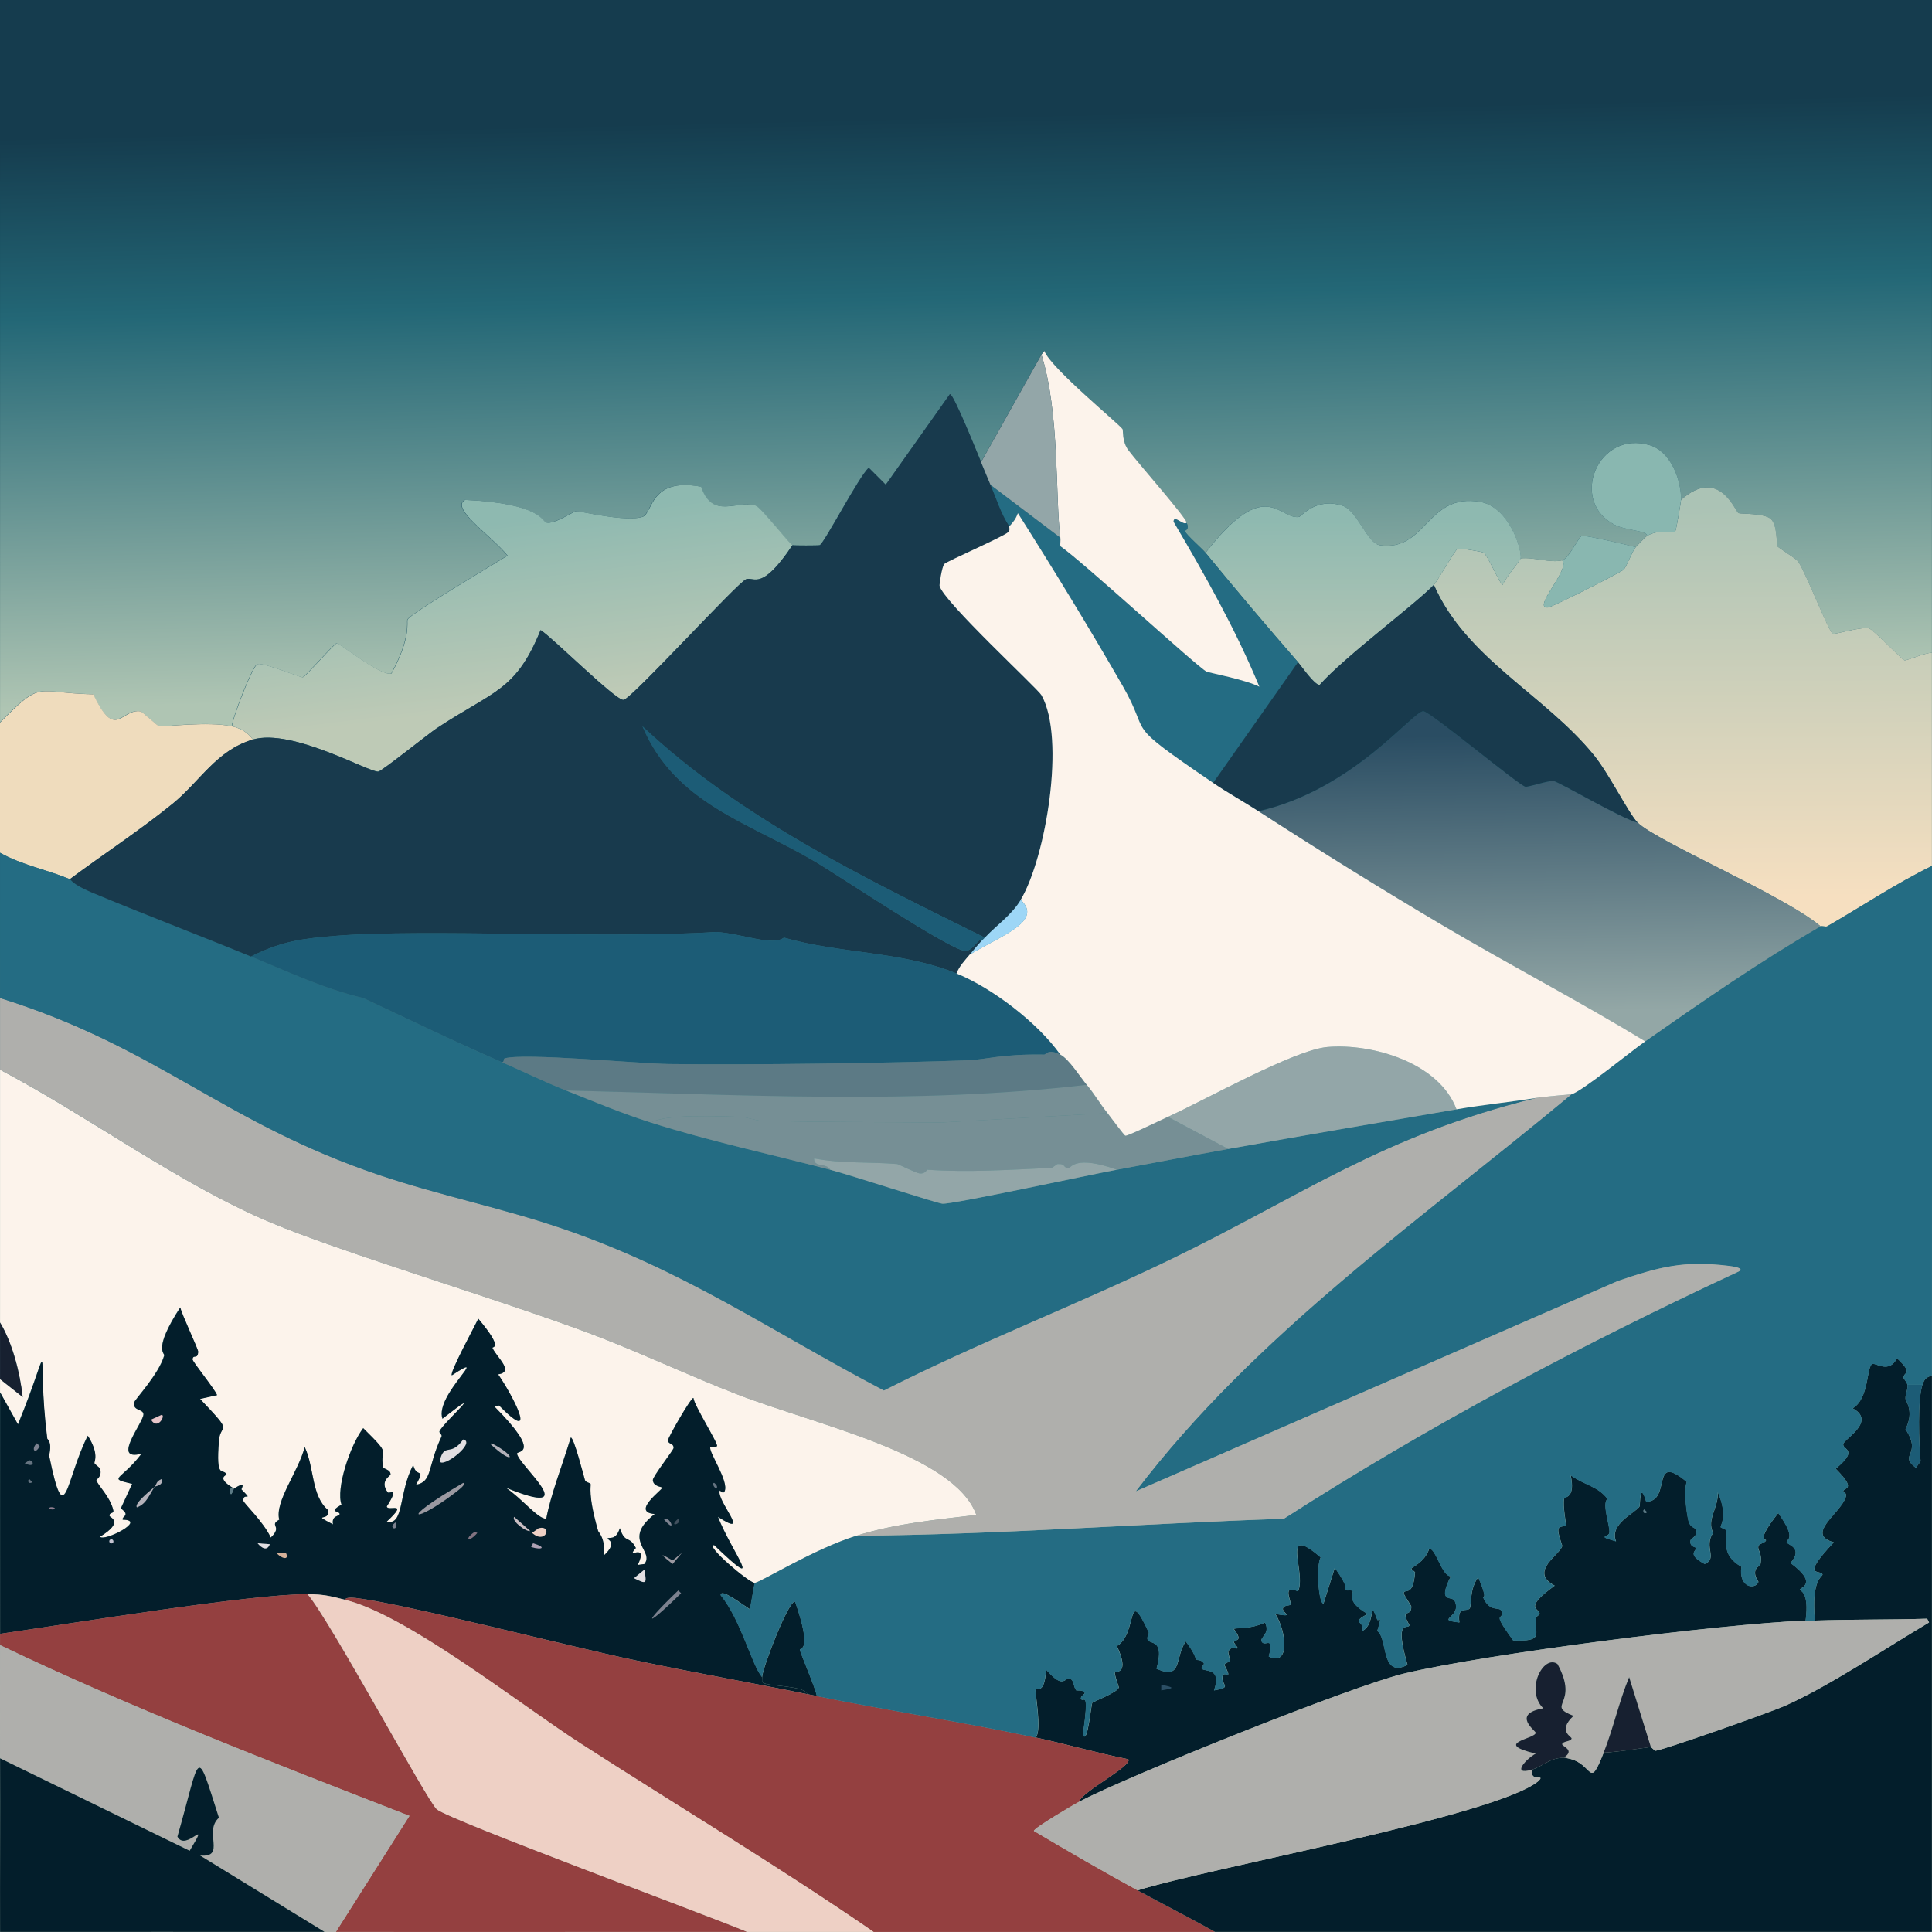<?xml version="1.0" encoding="UTF-8"?>
<svg id="Laag_2" data-name="Laag 2" xmlns="http://www.w3.org/2000/svg" xmlns:xlink="http://www.w3.org/1999/xlink" viewBox="0 0 511.94 511.93">
  <defs>
    <style>
      .cls-1 {
        fill: url(#Naamloos_verloop_14);
      }

      .cls-1, .cls-2, .cls-3, .cls-4, .cls-5, .cls-6, .cls-7, .cls-8, .cls-9, .cls-10, .cls-11, .cls-12, .cls-13, .cls-14, .cls-15, .cls-16, .cls-17, .cls-18, .cls-19, .cls-20, .cls-21, .cls-22, .cls-23, .cls-24, .cls-25, .cls-26, .cls-27, .cls-28, .cls-29, .cls-30, .cls-31, .cls-32, .cls-33, .cls-34, .cls-35 {
        stroke-width: 0px;
      }

      .cls-2 {
        fill: #93a6a8;
      }

      .cls-3 {
        fill: #e2dfe2;
      }

      .cls-4 {
        fill: #9dd6f6;
      }

      .cls-5 {
        fill: url(#Naamloos_verloop_10);
      }

      .cls-6 {
        fill: #172030;
      }

      .cls-7 {
        fill: #768f95;
      }

      .cls-8 {
        fill: #fcf3eb;
      }

      .cls-9 {
        fill: #e7c6ca;
      }

      .cls-10 {
        fill: #c4c3d0;
      }

      .cls-11 {
        fill: #d5b098;
      }

      .cls-12 {
        fill: #b3b1b9;
      }

      .cls-13 {
        fill: #944040;
      }

      .cls-14 {
        fill: #667481;
      }

      .cls-15 {
        fill: #afafac;
      }

      .cls-16 {
        fill: #eed0c5;
      }

      .cls-17 {
        fill: #9b99a1;
      }

      .cls-18 {
        fill: #1c5c76;
      }

      .cls-19 {
        fill: #2b4f65;
      }

      .cls-20 {
        fill: #183a4d;
      }

      .cls-21 {
        fill: #7c818f;
      }

      .cls-22 {
        fill: #89b7b0;
      }

      .cls-23 {
        fill: #5c7a85;
      }

      .cls-24 {
        fill: #246c83;
      }

      .cls-25 {
        fill: url(#Naamloos_verloop_12);
      }

      .cls-26 {
        fill: url(#Naamloos_verloop_13);
      }

      .cls-27 {
        fill: url(#Naamloos_verloop_11);
      }

      .cls-28 {
        fill: #907f90;
      }

      .cls-29 {
        fill: #c8bdc2;
      }

      .cls-30 {
        fill: #efdcbd;
      }

      .cls-31 {
        fill: url(#Naamloos_verloop_10-2);
      }

      .cls-32 {
        fill: #ada0b3;
      }

      .cls-33 {
        fill: #404f5d;
      }

      .cls-34 {
        fill: #817280;
      }

      .cls-35 {
        fill: #031e2b;
      }
    </style>
    <linearGradient id="Naamloos_verloop_10" data-name="Naamloos verloop 10" x1="253.69" y1="317.08" x2="257.96" y2="501.5" gradientTransform="translate(-.01 -849.62) scale(1 2.66)" gradientUnits="userSpaceOnUse">
      <stop offset=".18" stop-color="#153c4e"/>
      <stop offset=".44" stop-color="#236776"/>
      <stop offset="1" stop-color="#afc5b3"/>
    </linearGradient>
    <linearGradient id="Naamloos_verloop_10-2" data-name="Naamloos verloop 10" x1="253.7" y1="-2.37" x2="257.96" y2="182.05" gradientTransform="matrix(1,0,0,1,0,0)" xlink:href="#Naamloos_verloop_10"/>
    <linearGradient id="Naamloos_verloop_11" data-name="Naamloos verloop 11" x1="445.85" y1="134.24" x2="446.14" y2="237.72" gradientUnits="userSpaceOnUse">
      <stop offset="0" stop-color="#abc3b5"/>
      <stop offset="1" stop-color="#f6dfc0"/>
    </linearGradient>
    <linearGradient id="Naamloos_verloop_12" data-name="Naamloos verloop 12" x1="131.98" y1="138.59" x2="138.03" y2="186.7" gradientUnits="userSpaceOnUse">
      <stop offset="0" stop-color="#8eb9b0"/>
      <stop offset="1" stop-color="#becab6"/>
    </linearGradient>
    <linearGradient id="Naamloos_verloop_13" data-name="Naamloos verloop 13" x1="361.21" y1="137.24" x2="361.23" y2="172.24" gradientUnits="userSpaceOnUse">
      <stop offset="0" stop-color="#8eb9b0"/>
      <stop offset="1" stop-color="#b1c5b5"/>
    </linearGradient>
    <linearGradient id="Naamloos_verloop_14" data-name="Naamloos verloop 14" x1="407.42" y1="194.58" x2="408.49" y2="268.06" gradientUnits="userSpaceOnUse">
      <stop offset="0" stop-color="#2a4d63"/>
      <stop offset="1" stop-color="#93a7a6"/>
    </linearGradient>
  </defs>
  <g id="Laag_2-2" data-name="Laag 2">
    <g>
      <g id="Background">
        <rect class="cls-5" width="511.94" height="511.93"/>
        <path class="cls-31" d="M.01,191.47C.05,127.64-.02,63.82.01,0h511.91c.03,57.66-.03,115.31,0,172.97-1.7-.06-6.66,2.1-7.25,2-.72-.12-8.33-8.28-9.5-8.5-2.1-.39-9.04,1.65-9.5,1.5-1.02-.33-7.34-16.65-9.25-19.25-.51-.7-5.35-3.69-5.5-4-.21-.43.09-5.67-1.75-7.25-1.79-1.53-7.86-1.24-8.5-1.5-.89-.36-5.14-12.51-15.25-3.5.14-5.23-2.74-12.84-8.25-14.5-13.78-4.14-21.41,14.64-9.5,21,3.1,1.66,8.9,1.59,8.75,3-.18.1-2.75,2.69-3,3-2.29-.61-13.53-3.21-14.25-3-.9.27-3.43,6.01-5.25,6.5-3.01.8-7.79-.95-11-.5.38-2.35-3.06-13.67-10.75-15-14.1-2.43-14.2,13.21-26.5,11.5-3.46-.48-6.05-9.27-10-10.5-7.15-2.23-10.87,2.9-11.5,3-5.29.8-8.7-11.21-24.75,9.5-.91-1.11-5.04-4.71-5.5-5.75-.1-.23,1.33-.12.5-2.25-.87-2.22-12.58-15.37-15.5-19.25-1.68-2.23-1.33-5.2-1.5-5.5-.73-1.27-18.95-16.1-20.75-20.75l-.75,1-16,28.49c-.8-1.89-7.26-18.1-8.25-18l-17,24-4.5-4.5c-2.57,2.2-11.84,20.11-13,20.5-.34.11-6.9.11-7.25,0-.68-.22-8.42-10.11-9.75-10.5-5.2-1.51-11.4,3.78-14.5-5-13.67-2.55-12.66,7.06-15.5,8-4.4,1.45-16.62-1.57-17.5-1.5-.93.08-5.85,3.55-8,3-1.11-.29-1.31-5.05-21.5-6-4,2.25,6.77,9.27,11.25,14.75-3.11,2-26.02,15.5-26.5,17-.23.72.95,4.79-4.25,14.25-2.72.88-13.66-8.03-14.5-8-.64.02-8.29,8.89-9,9-.62.09-10.39-3.95-12-3.5-1.23.34-6.6,14.1-6.75,16.5-6.31-1.43-18.3.18-19.25,0-.46-.09-4.58-3.94-5-4-5.16-.75-6.63,7.94-12.5-4.5-15.62-.32-13.34-4.05-24.75,7.5Z"/>
        <path class="cls-8" d="M226.97,406.93c-11.46,3.58-25.51,12.45-27,12.5-1.49.04-13.43-10.15-10.75-10,14.11,13.53,4.7,1.93,1-7.5,9.32,6.06-.65-4.5.5-7,.03-.06.83,1.09,1.25.25,1.3-2.6-4.45-10.72-3.75-11.75.12-.17,1.36.3,1.75-.25.41-.58-6.09-10.82-6.25-12.75-.64-.15-6.8,10.59-6.75,11.25.09,1.11,1.51.64,1.5,2,0,.51-5.55,7.59-5.5,8.5.1,1.77,2.45,1.79,2.5,2,.13.53-8.4,6.51-2,7-8.91,6.92.09,9.74-2.75,13.25l-1.75.25c3.04-6.39-3.56-1.01-.5-4.5-1.8-3.51-2.82-.92-4.25-5.25-1.08,3.48-2.93,2.22-3.25,2.75-.15.26,2.86.94-1,4.5.49-4.59-1.4-6.16-1.5-6.5-2.8-9.8-1.82-11.88-2-12.5-.07-.25-1.3-.34-1.5-1-.3-1.02-2.96-11.43-3.75-11.25-2.4,7.8-5.28,15.04-6.5,21.5-2.15.13-6.4-5.32-10.75-8.25,21.09,8.59,3.35-5.95,3-9-.09-.82,6.88.45-6-12.5l1.25-.25c10.87,11.07,3.34-3.14-.25-8.25,4.44-.69-.38-4.48-1.5-7-.2-.44,3.23.57-3.75-7.75-.79,1.71-7.78,14.54-7,15,10.89-7.09-4.63,5.21-2.5,11.5,12.54-9.76.57.72-.75,3.25-.29.55.77.92.5,1.5-3.79,8.01-2.34,11.94-6.75,12.75,2.66-4.84.11-1.52-.75-5.25-3.94,7.48-2.39,16.17-7,15,6.12-5.69.21-2.51,0-4,3.47-5.49.66-3.21.25-3.75-2.27-2.98.76-4.35.75-4.75-.03-1.38-1.88-1.31-2-2-.93-5.26,2.62-2.52-5.25-10.25-3.49,4.6-7.26,16.05-5.75,20.25-3.71,2.17-.5,1.61-.5,2.5,0,.69-2.23.29-1.75,2.75-6.05-3.19-.73-.51-1.25-3.75-4.56-3.79-3.64-11.17-6.25-16.75-1.69,6.58-7.98,14.41-6.75,19.25-2.87,1.63,1.06,1.61-2.25,4.75-1.83-4.1-7.2-9.14-7.25-9.75-.21-2.45,2.94.47-.5-3-.16-.16,1.6-2.46-2-.25-4.99-2.95-1.88-3.5-2-3.75-.94-1.88-2.86,1.74-2-9,.39-4.84,4.24-1.26-5-11l4.5-1c-.48-1.48-6.58-8.93-6.5-9.5.21-1.49,1.34.23,1.5-2,.05-.63-4.36-9.88-4.75-11.75-7.33,11.28-4.05,12.06-4.25,12.75-1.44,5.03-7.91,11.75-8,12.5-.26,2.24,2.35,1.61,2.5,3,.21,2.05-8.75,12.71-.5,10.5-5.48,7.22-9.22,6.4-2.5,8l-3,6.5c2.68,1.98.21,2.02.5,3,6.64.06-5.09,5.94-6,4.5,6.55-4,2.52-5.11,2.5-5.5-.06-1.13,1.23-.46,1-1.5-.8-3.59-4.07-6.53-4.5-8-.04-.15,1.6-.87,1-3-.1-.35-1.42-1.17-1.5-1.5-.09-.38,1.34-2.37-1.75-7.25-5.87,11.53-5.99,26.1-10.25,5.25.84-3.84-.47-4.25-.5-4.5-3.1-25.04,2.05-27.72-7.75-3.75L.01,368.94c0-1.17,0-2.33,0-3.5l6,4.75c-.69-6.33-2.68-14.27-6-19.75-.01-22.33,0-44.66,0-66.99,23.58,12.41,47.36,30.23,71.74,40.49,18.78,7.9,59.07,19.93,83.49,28.99,13.49,5.01,26.58,11.29,39.99,16.5,20.95,8.13,57.67,15.93,63.49,31.99-10.73,1.28-21.4,2.27-31.74,5.5Z"/>
        <path class="cls-35" d="M62,394.43c-.38-.02-1-.08-1,.25.02,2.87.87-.17,1-.25,3.6-2.21,1.84.09,2,.25,3.44,3.47.29.55.5,3,.05.61,5.42,5.65,7.25,9.75,3.31-3.14-.62-3.12,2.25-4.75-1.23-4.84,5.06-12.67,6.75-19.25,2.61,5.57,1.69,12.96,6.25,16.75.52,3.24-4.8.56,1.25,3.75-.48-2.46,1.75-2.06,1.75-2.75,0-.89-3.21-.33.5-2.5-1.51-4.2,2.26-15.64,5.75-20.25,7.87,7.72,4.32,4.99,5.25,10.25.12.69,1.97.61,2,2,0,.4-3.02,1.77-.75,4.75.41.54,3.22-1.74-.25,3.75.21,1.49,6.12-1.69,0,4,4.61,1.17,3.06-7.52,7-15,.86,3.73,3.41.4.75,5.25,4.41-.81,2.96-4.74,6.75-12.75.27-.58-.79-.95-.5-1.5,1.32-2.53,13.29-13.01.75-3.25-2.13-6.28,13.39-18.59,2.5-11.5-.79-.46,6.21-13.29,7-15,6.98,8.32,3.55,7.31,3.75,7.75,1.12,2.52,5.94,6.31,1.5,7,3.59,5.11,11.12,19.32.25,8.25l-1.25.25c12.88,12.95,5.91,11.68,6,12.5.35,3.05,18.09,17.58-3,9,4.35,2.93,8.6,8.38,10.75,8.25,1.22-6.45,4.1-13.7,6.5-21.5.79-.19,3.45,10.23,3.75,11.25.2.66,1.43.75,1.5,1,.18.62-.81,2.7,2,12.5.1.34,1.99,1.91,1.5,6.5,3.86-3.56.85-4.24,1-4.5.32-.53,2.17.73,3.25-2.75,1.43,4.33,2.45,1.73,4.25,5.25-3.06,3.48,3.54-1.89.5,4.5l1.75-.25c2.84-3.51-6.16-6.32,2.75-13.25-6.4-.49,2.13-6.47,2-7-.05-.21-2.4-.23-2.5-2-.05-.91,5.5-7.99,5.5-8.5,0-1.36-1.41-.89-1.5-2-.05-.65,6.11-11.4,6.75-11.25.16,1.93,6.66,12.17,6.25,12.75-.39.55-1.63.08-1.75.25-.7,1.03,5.05,9.15,3.75,11.75-.42.84-1.22-.31-1.25-.25-1.15,2.49,8.82,13.06-.5,7,3.7,9.43,13.11,21.03-1,7.5-2.69-.15,9.26,10.04,10.75,10l-1.25,7c-2.61-1.7-7.78-5.65-7.75-3.75,5.38,6.56,8.26,18.62,11,21.75.14.16-.27,1.19.25,1.5,1.6.95,10.86.68,11.75,3-15.22-3.1-30.56-5.8-45.74-9-17.82-3.75-61.29-15.02-73.99-16.5-1.19-.14-2.86-.15-2.75.5-4.11-1.01-5.6-1.48-10-1.5-14.89-.08-62.84,7.82-81.49,10.5-.04-21.33.02-42.66,0-63.99l4.75,8.5c9.8-23.97,4.64-21.29,7.75,3.75.03.25,1.34.65.5,4.5,4.25,20.86,4.37,6.29,10.25-5.25,3.09,4.88,1.66,6.86,1.75,7.25.08.33,1.4,1.15,1.5,1.5.6,2.12-1.04,2.85-1,3,.42,1.47,3.7,4.4,4.5,8,.23,1.04-1.06.37-1,1.5.02.39,4.05,1.5-2.5,5.5.91,1.44,12.64-4.44,6-4.5-.29-.98,2.18-1.02-.5-3l3-6.5c-6.72-1.6-2.98-.77,2.5-8-8.25,2.21.71-8.44.5-10.5-.14-1.39-2.76-.76-2.5-3,.09-.74,6.56-7.47,8-12.5.2-.68-3.08-1.46,4.25-12.75.39,1.87,4.8,11.12,4.75,11.75-.16,2.23-1.29.51-1.5,2-.08.57,6.02,8.02,6.5,9.5l-4.5,1c9.24,9.74,5.39,6.16,5,11-.86,10.74,1.06,7.12,2,9,.12.25-2.99.8,2,3.75Z"/>
        <path class="cls-27" d="M511.92,172.97c.01,18.83,0,37.66,0,56.49-9.61,4.7-18.5,10.68-27.75,16-.31.18-1.45-.17-1.75,0-9.38-8.05-43.46-22.49-48.49-27.5-2.34-2.33-7.53-12.84-11.5-17.75-13.01-16.07-33.94-25.64-42.49-45.24,1.12-1.19,5.57-9.24,6.25-9.5.77-.29,6.51.69,7,1,1,.64,4.33,8.5,5,8.5.37-1.32,4.68-6.58,4.75-7,3.21-.45,7.98,1.3,11,.5,2.4,2.14-8.2,12.89-3.75,12.5,1.14-.1,19.17-9.25,20-10,.81-.74,2.19-4.7,3.25-6,.25-.31,2.81-2.9,3-3,3.62-2.03,6.87-.37,7.5-1.25.24-.34,1.49-7.83,1.5-8.25,10.11-9.01,14.36,3.13,15.25,3.5.64.26,6.71-.03,8.5,1.5,1.84,1.57,1.54,6.82,1.75,7.25.15.31,4.99,3.3,5.5,4,1.91,2.6,8.23,18.92,9.25,19.25.46.15,7.39-1.89,9.5-1.5,1.16.22,8.78,8.38,9.5,8.5.59.1,5.55-2.06,7.25-2Z"/>
        <path class="cls-30" d="M61.5,192.47c2.28.52,4.15,1.57,5.5,3.5-9.62,2.81-14.06,11.16-21.25,17-8.71,7.08-18.25,13.29-27.25,20-5.98-2.5-12.75-3.75-18.5-7,0-11.5,0-23,0-34.49,11.4-11.55,9.13-7.82,24.75-7.5,5.87,12.44,7.33,3.75,12.5,4.5.42.06,4.54,3.91,5,4,.95.18,12.94-1.43,19.25,0Z"/>
        <path class="cls-6" d="M.01,365.44c0-5,0-10,0-15,3.31,5.48,5.3,13.41,6,19.75L.01,365.44Z"/>
        <path class="cls-25" d="M209.98,144.47c-8.26,12.35-10.15,8.28-12.25,9-2.16.74-30.25,31.58-32.49,31.99-1.96.36-18.85-16.56-22-18.5-6.58,16.22-12.51,16.07-27.5,26-2.24,1.48-14.54,11.37-15.5,11.5-2.33.31-22.8-11.54-33.24-8.5-1.35-1.93-3.22-2.98-5.5-3.5.15-2.39,5.52-16.15,6.75-16.5,1.61-.45,11.38,3.59,12,3.5.71-.11,8.36-8.98,9-9,.84-.03,11.77,8.87,14.5,8,5.2-9.45,4.02-13.52,4.25-14.25.48-1.5,23.38-14.99,26.5-17-4.48-5.47-15.24-12.5-11.25-14.75,20.18.95,20.38,5.71,21.5,6,2.15.55,7.07-2.92,8-3,.88-.07,13.1,2.95,17.5,1.5,2.83-.94,1.83-10.55,15.5-8,3.1,8.78,9.3,3.49,14.5,5,1.33.39,9.07,10.28,9.75,10.5Z"/>
        <path class="cls-26" d="M402.94,147.97c-.07.42-4.38,5.68-4.75,7-.67,0-4-7.86-5-8.5-.48-.31-6.23-1.29-7-1-.68.26-5.13,8.31-6.25,9.5-4.63,4.92-23.59,19-30.24,26.5-1.35.17-4.77-4.88-5.75-6-8.28-9.51-16.5-19.25-24.5-28.99,16.05-20.71,19.45-8.7,24.75-9.5.62-.09,4.34-5.23,11.5-3,3.95,1.23,6.54,10.02,10,10.5,12.3,1.71,12.4-13.93,26.5-11.5,7.69,1.32,11.13,12.65,10.75,15Z"/>
        <path class="cls-22" d="M445.43,132.48c-.01.42-1.26,7.91-1.5,8.25-.63.88-3.88-.78-7.5,1.25.15-1.41-5.65-1.34-8.75-3-11.91-6.36-4.28-25.14,9.5-21,5.51,1.66,8.39,9.26,8.25,14.5Z"/>
        <path class="cls-22" d="M433.44,144.97c-1.06,1.3-2.44,5.26-3.25,6-.83.75-18.86,9.9-20,10-4.45.39,6.15-10.36,3.75-12.5,1.82-.49,4.35-6.23,5.25-6.5.71-.21,11.96,2.39,14.25,3Z"/>
        <path class="cls-35" d="M478.43,429.42c-23.26.95-84.34,8.8-106.23,14-13.94,3.31-73.1,27.11-86.23,33.99.38-2.46,14.3-9.58,13-11.25-8.21-1.63-16.33-3.99-24.5-5.75,1.72-2.06-.34-12.15,0-12.75.32-.56,2.32,1.46,2.75-5.25,4.92,5.61,4.73,1.72,6.5,2.5.89.39.71,2.04,1.5,3,.08.09,1.97-.29,2.25.75.04.15-1.28.86-1,1.5.56,1.26,2.3-3.21.5,9.5,1.25,2.94,2.14-8.18,2.5-8.5.3-.27,6.65-2.73,7-4,.05-.2-1.29-3.61-1-4,.27-.36,3.97.5.5-7,5.63-3.25,2.39-16.72,8.5-3.5-2.14,4.64,4.81-.54,2,9.5,6.93,3.09,4.73-2.79,7.75-7.25,2.58,3.46,2.55,4.52,2.75,4.75.39.45,1.08-.13,2,1,.35.43-.86,1.08-.5,1.5.77.89,5.4-.42,3.25,5.75,5.07-.86,1.78-1.29,2.25-3.75.21-1.09,1.43-.16,1.5-.5.11-.57-1.03-2.37-1-2.5.13-.61,1.44-.77,1.5-1,.03-.12-.55-2.38-.5-2.5.81-1.81,2.38-.43,2.5-1,.02-.09-1.02-1.41-1-1.5.19-.9,2.66,0,0-3.5.05-.45,4.21.23,8.25-1.75,1.6,3.24-1.81,3.94-.75,5.25.91,1.12,3.23-1.84,1.75,3.75,5.64,2.8,4.74-6.49,1.75-11.25,5.49.98,1.64-.31,2-1.5.28-.93,1.82-.61,2-1,.39-.84-2.46-5.42,2-3.5,2.3-4.86-4.91-18.37,6-9-1.19,2.04-.63,12.15.75,12.25l3-9.5c3.96,5.55,2.57,5.45,2.75,5.75.35.58,1.57-.08,2,.5.24.33-2.06,2.63,4,6-4.88,2.39-.49,2-1.5,4.5,3.65-1.67,1.75-9.16,4-3,.25.69,1.54-1.92,0,3,2.9,1.99.81,12.64,8,9-3.63-12.65.17-9.23.5-10.5.04-.15-1.15-1.72-1-3,.04-.31,1.57.04,1.5-2,0-.2-2.06-3.18-2-3.5.26-1.4,2.47,1.21,3-5.5.01-.16-1.02-.86-1-1,.06-.36,3.53-1.63,4.75-5.25,1.73-.37,3.33,7.31,5.75,7.25-3.7,7.38.35,5.11,1,6.5,2.12,4.51-5.53,4.95,1.25,5.75-.64-4.6,2.02-2.67,2.75-3.75.59-.88-.25-4.8,2.25-8.25,2.74,6.39,1.12,4.95,1.25,5.25,1.96,4.57,4.63,2.11,5,4,.47,2.4-2.94-.66,3,7.5,8.16.32,5.73-1.46,6-6,.01-.21.98-.79,1-1,.12-1.57-4.66-1.2,4-7.5-7-3.7,1.5-8.25,2-10.5.05-.23-1.29-3.4-1-4.5.24-.91,1.94-.64,2-1,.06-.35-.89-5.13-.5-7,.15-.7,3.06-.03,1.75-6.25,3.81,2.7,7.15,2.85,9.75,6.25-1.57,1.27.78,7.41.5,9-.22,1.27-3.59.73,1.75,2.25-1.82-4.7,5.1-7.44,6.25-9.25.16-.26.03-7.13,1.75-1.25,6.86-.07,1.03-13.37,10.75-5.25-.84,2.29-.05,8.41.5,10.5.41,1.54,1.96,1.86,2,2,.54,1.93-1.4,2.44-1.5,3-.31,1.79,1.46,1.76,1.5,2,.13.77-2.63,1.62,2.25,4.25,3.56-1.43-.36-4.55,2.25-8.25-1.81-3.48,1.39-6.52,1.25-10.75,2.71,6.26.67,8.68.75,9.25.03.21,1.41.43,1.5,1,.41,2.53-1.63,6.25,4,9.5-.83,5.51,3.65,6.18,4.5,4-2.29-3.43.45-4.23.5-4.5.64-3.28-.89-3.86-.5-5,.23-.67,1.79-.83,2-1.5.14-.43-2.89.54,3.25-7.25,5.09,7.15,2.06,6.85,2.25,7.75.15.71,4.53,1.38,1,5.5,7.47,5.48,2.58,6.53,2.5,7-.08.44,2.57.42,1.5,8.25Z"/>
        <path class="cls-35" d="M216.47,449.42c-.83-.17-1.67-.33-2.5-.5-.89-2.32-10.14-2.05-11.75-3-.52-.31-.11-1.34-.25-1.5-.15-1.87,7.14-20.82,8.75-20,4.68,13.58,1.21,12.06,1.25,12.75.03.65,4.14,10.13,4.5,12.25Z"/>
        <path class="cls-3" d="M122.74,381.43c3.56.76-5.49,7.83-6.25,5.75,1.3-5.23,2.74-.86,6.25-5.75Z"/>
        <path class="cls-17" d="M122.74,392.93c.79.29-.65,1.46-2,2.5-10.64,8.2-16.18,8.11,2-2.5Z"/>
        <path class="cls-21" d="M179.73,421.43l.75.75c-9.64,9.48-10.56,8.61-.75-.75Z"/>
        <path class="cls-12" d="M41.01,393.93c-1.4,1.95-2.09,4.55-4.75,5.5-.69-.96,2.69-3.75,4.75-5.5Z"/>
        <path class="cls-16" d="M142.74,404.93c3.78-.88,1.85,4.48-1.75,1.25l1.75-1.25Z"/>
        <path class="cls-17" d="M180.73,411.43l-2.5,3c-5.74-4.57-.33-.99,0-1,.16,0,2.09-1.69,2.5-2Z"/>
        <path class="cls-3" d="M170.73,415.93c.73,3.84.56,3.92-2.75,2.25l2.75-2.25Z"/>
        <path class="cls-29" d="M136.24,401.93l4.25,3.75c-1.01.31-5.04-2.64-4.25-3.75Z"/>
        <path class="cls-12" d="M130.24,382.43c7,3.55,5.92,6.06-.25.25l.25-.25Z"/>
        <path class="cls-9" d="M42.76,374.93c1.3-.15-.98,4.29-2.75,1.25l2.75-1.25Z"/>
        <path class="cls-3" d="M68.25,408.93l3.25.25c-.69,1.98-2.23,1-3.25-.25Z"/>
        <path class="cls-11" d="M73.25,411.43h2.5c1.13,2.37-1.61,1.34-2.5,0Z"/>
        <path class="cls-32" d="M141.24,408.93c3.68,1.07,2.49,1.91-.5,1l.5-1Z"/>
        <path class="cls-12" d="M41.01,393.93c.55-.77.34-1.35,1.75-2,.75,1.64-1.65,1.91-1.75,2Z"/>
        <path class="cls-34" d="M125.74,405.93l.75.25c-2.2,2.64-3.69,1.78-.75-.25Z"/>
        <path class="cls-21" d="M9.76,382.43l.75.75c-1.14,2.42-2.42.85-.75-.75Z"/>
        <path class="cls-21" d="M176.23,402.43c1.36-.42,3.13,4.07-.25.25l.25-.25Z"/>
        <path class="cls-14" d="M7.76,386.93c1.39.18,1.34,2.18-1.25.75.34-.02,1.18-.76,1.25-.75Z"/>
        <path class="cls-23" d="M62,394.43c-.13.08-.98,3.12-1,.25,0-.33.62-.27,1-.25Z"/>
        <path class="cls-21" d="M104.74,403.43c.54.23.4,1.84-.5,1.5-.65-.56-.06-.99.5-1.5Z"/>
        <path class="cls-33" d="M179.73,402.43l.25.25c.34,1.35-2.97,2.03-.25-.25Z"/>
        <path class="cls-14" d="M189.23,392.93c.08,0,.94.74.75,1.25-.29.77-1.58-1.17-.75-1.25Z"/>
        <path class="cls-10" d="M29.26,407.93c.75-.3,1.1.76.5,1-.75.3-1.1-.76-.5-1Z"/>
        <path class="cls-14" d="M7.76,391.93l.25.25.25.25.25.25-.25.25h-.5l-.25-.25v-.5l.25-.25Z"/>
        <path class="cls-28" d="M13.26,399.43c.29-.14,1.25-.02,1.25.25,0,.57-2.14.18-1.25-.25Z"/>
        <path class="cls-19" d="M307.71,446.42c3.77.76,3.41.93,0,1.5v-1.5Z"/>
        <path class="cls-23" d="M435.69,399.93l.25.25.25.25.25.25-.25.25h-.5l-.25-.25v-.5l.25-.25Z"/>
      </g>
      <g>
        <g>
          <g>
            <path class="cls-13" d="M213.98,448.92c.83.17,1.67.33,2.5.5,19.26,3.92,38.79,6.87,57.99,11,8.17,1.76,16.29,4.11,24.5,5.75,1.3,1.67-12.62,8.79-13,11.25-1.36.71-12.12,7.04-12,7.75,9.09,5.39,18.22,10.69,27.5,15.75,6.81,3.72,13.72,7.22,20.5,11-30.16.02-60.32.01-90.48,0-25.39-17.48-51.85-33.3-77.74-49.99-16.06-10.35-45.9-33.98-62.24-37.99-.11-.65,1.56-.64,2.75-.5,12.7,1.47,56.17,12.75,73.99,16.5,15.18,3.2,30.53,5.9,45.74,9Z"/>
            <path class="cls-13" d="M81.5,422.43c5.96,6.88,31.71,54.84,34.24,56.99,3.37,2.86,72.21,28.26,82.24,32.49-36.33-.02-72.65.05-108.98,0q9.75-15.37,19.5-30.74C72.16,467.03,35.36,452.83.01,435.92c0-1,0-2,0-3,18.65-2.67,66.6-10.58,81.49-10.5Z"/>
            <path class="cls-16" d="M91.5,423.93c16.34,4.01,46.18,27.64,62.24,37.99,25.89,16.69,52.35,32.51,77.74,49.99-11.16,0-22.33,0-33.49,0-10.03-4.24-78.87-29.63-82.24-32.49-2.53-2.15-28.28-50.11-34.24-56.99,4.4.02,5.89.49,10,1.5Z"/>
            <path class="cls-15" d="M89,511.91c-1,0-2,0-3,0q-16.5-10.12-32.99-20.25c7.06.65.82-6.31,5-10-6.27-19.63-4.67-17.04-11,5,2.24,4.24,9.03-5.91,3.25,3.75Q25.13,478.17.01,465.92c-.04-10,.02-20,0-29.99,35.35,16.91,72.14,31.11,108.48,45.24q-9.75,15.37-19.5,30.74Z"/>
          </g>
          <path class="cls-35" d="M86,511.91c-28.66-.04-57.32.03-85.98,0-.04-15.33.06-30.66,0-45.99q25.12,12.25,50.24,24.5c5.78-9.66-1.01.49-3.25-3.75,6.33-22.04,4.72-24.63,11-5-4.18,3.68,2.06,10.65-5,10q16.5,10.12,32.99,20.25Z"/>
          <g>
            <path class="cls-35" d="M505.42,366.94c.17,1.42-.58,2.35-.5,3.75.02.43,2.42,3.43,0,8,4.58,7.01-2,6.58,2.75,10.25l1.25-1.75c-.46-4.62-.83-16.42.5-20.25.58-1.65.88-1.85,2.5-2.5-.04,49.16.03,98.32,0,147.47-63.32.03-126.64-.04-189.97,0-6.78-3.78-13.68-7.28-20.5-11,18.32-5.83,95.35-19.77,106.23-28.99,1.95-2.06-2.29.63-1.75-3,2.98-.86,5.4-3.79,9.5-3,6.93,1.33,5.45,8.74,9.5-1.5,4.22-.24,8.33-.95,12.5-1.5.08-.01,1.04,1.03,1.25,1,2.85-.46,30.31-10.13,34.49-12,11.51-5.12,26.76-15.34,37.99-22l-.5-1c-9.89.31-19.86.15-29.74.5-1.06-11.32,2.21-11.63,2-12.25-.46-1.37-6.11,1.2,3-8.5-7.43-2.04,1.14-7.27,3-11.5.78-1.78-.55-1.72-.5-2,.21-1.14,3.71-.24-2-6,6.27-5.18,1.82-4.93,2-6.5.15-1.35,8.93-6.03,2.5-9.5,4.48-2.64,3.61-11.21,5.25-11.75.99-.33,4.34,2.61,6.5-1.5,4.62,4.33,1.58,3.48,1.75,5.25,0,.1.93,1.17,1,1.75Z"/>
            <path class="cls-18" d="M509.42,366.94c-1.33,3.82-.96,15.62-.5,20.25l-1.25,1.75c-4.75-3.67,1.83-3.24-2.75-10.25,2.42-4.57.02-7.57,0-8-.08-1.4.67-2.33.5-3.75h4Z"/>
          </g>
          <g>
            <path class="cls-15" d="M437.44,462.92q-2.87-9.25-5.75-18.5c-2.7,6.51-4.16,13.44-6.75,20-4.04,10.24-2.56,2.83-9.5,1.5l-1-.25c3.04-1.95-.61-2.93-.5-3.5.17-.85,2.31-.64,2.5-1.5.1-.48-3.86-1.93.5-6-7.64-3.02,1.74-2.77-4.25-13.75-3.74-2.61-8.63,6.93-3.75,11.75-8.61,1.53-1.92,5.99-2,6.5-.25,1.66-11.58,2.73,0,5.5-2.43,1.28-6.73,5.9-1,4.25-.54,3.63,3.7.94,1.75,3-10.88,9.23-87.91,23.16-106.23,28.99-9.27-5.06-18.41-10.36-27.5-15.75-.12-.71,10.64-7.04,12-7.75,13.13-6.88,72.29-30.68,86.23-33.99,21.89-5.2,82.98-13.05,106.23-14,.83-.03,1.67.03,2.5,0,9.88-.35,19.85-.19,29.74-.5l.5,1c-11.24,6.65-26.49,16.87-37.99,22-4.19,1.87-31.64,11.54-34.49,12-.21.03-1.17-1.01-1.25-1Z"/>
            <path class="cls-6" d="M415.44,465.92c-4.1-.79-6.52,2.14-9.5,3-5.73,1.65-1.43-2.96,1-4.25-11.58-2.77-.25-3.84,0-5.5.08-.5-6.61-4.97,2-6.5-4.88-4.81,0-14.35,3.75-11.75,5.99,10.98-3.39,10.73,4.25,13.75-4.36,4.07-.4,5.52-.5,6-.19.86-2.33.65-2.5,1.5-.11.57,3.54,1.55.5,3.5l1,.25Z"/>
          </g>
          <path class="cls-6" d="M437.44,462.92c-4.17.55-8.28,1.26-12.5,1.5,2.59-6.55,4.05-13.48,6.75-20q2.87,9.25,5.75,18.5Z"/>
        </g>
        <g>
          <path class="cls-24" d="M511.92,229.46c.02,44.99.04,89.98,0,134.98-1.62.65-1.92.85-2.5,2.5h-4c-.07-.58-.99-1.65-1-1.75-.17-1.77,2.87-.92-1.75-5.25-2.16,4.11-5.5,1.17-6.5,1.5-1.64.54-.77,9.11-5.25,11.75,6.43,3.47-2.35,8.15-2.5,9.5-.18,1.56,4.27,1.32-2,6.5,5.71,5.76,2.21,4.86,2,6-.05.28,1.28.22.5,2-1.85,4.23-10.43,9.46-3,11.5-9.11,9.7-3.46,7.13-3,8.5.21.61-3.06.93-2,12.25-.83.03-1.67-.03-2.5,0,1.07-7.83-1.58-7.81-1.5-8.25.08-.47,4.97-1.52-2.5-7,3.53-4.12-.85-4.79-1-5.5-.18-.9,2.84-.6-2.25-7.75-6.14,7.79-3.11,6.82-3.25,7.25-.21.67-1.77.83-2,1.5-.39,1.14,1.14,1.72.5,5-.05.27-2.79,1.07-.5,4.5-.85,2.19-5.33,1.51-4.5-4-5.63-3.25-3.59-6.97-4-9.5-.09-.57-1.47-.79-1.5-1-.08-.57,1.96-2.98-.75-9.25.14,4.23-3.06,7.27-1.25,10.75-2.61,3.69,1.31,6.82-2.25,8.25-4.88-2.63-2.12-3.48-2.25-4.25-.04-.24-1.81-.21-1.5-2,.1-.56,2.04-1.07,1.5-3-.04-.14-1.59-.46-2-2-.55-2.08-1.34-8.21-.5-10.5-9.72-8.12-3.89,5.18-10.75,5.25-1.72-5.88-1.59.99-1.75,1.25-1.15,1.81-8.07,4.55-6.25,9.25-5.34-1.52-1.97-.98-1.75-2.25.28-1.59-2.07-7.73-.5-9-2.6-3.4-5.94-3.55-9.75-6.25,1.31,6.22-1.6,5.55-1.75,6.25-.39,1.86.56,6.65.5,7-.06.36-1.76.09-2,1-.29,1.1,1.05,4.27,1,4.5-.5,2.25-9,6.8-2,10.5-8.66,6.29-3.88,5.93-4,7.5-.02.21-.99.79-1,1-.26,4.54,2.16,6.32-6,6-5.94-8.16-2.53-5.1-3-7.5-.37-1.89-3.04.57-5-4-.13-.3,1.49,1.14-1.25-5.25-2.5,3.45-1.66,7.37-2.25,8.25-.73,1.08-3.39-.85-2.75,3.75-6.78-.8.87-1.24-1.25-5.75-.65-1.39-4.7.88-1-6.5-2.42.06-4.02-7.62-5.75-7.25-1.22,3.61-4.69,4.89-4.75,5.25-.02.14,1.01.84,1,1-.53,6.71-2.74,4.1-3,5.5-.06.32,1.99,3.3,2,3.5.07,2.04-1.46,1.69-1.5,2-.15,1.28,1.04,2.85,1,3-.33,1.27-4.13-2.15-.5,10.5-7.19,3.64-5.1-7.01-8-9,1.54-4.92.25-2.31,0-3-2.25-6.16-.35,1.33-4,3,1.01-2.5-3.38-2.11,1.5-4.5-6.05-3.37-3.76-5.67-4-6-.43-.58-1.65.08-2-.5-.18-.3,1.21-.2-2.75-5.75l-3,9.5c-1.38-.1-1.94-10.21-.75-12.25-10.91-9.37-3.7,4.14-6,9-4.46-1.92-1.61,2.66-2,3.5-.18.39-1.72.07-2,1-.36,1.19,3.49,2.48-2,1.5,2.99,4.75,3.89,14.05-1.75,11.25,1.48-5.59-.84-2.63-1.75-3.75-1.06-1.31,2.35-2.01.75-5.25-4.04,1.98-8.19,1.3-8.25,1.75,2.66,3.5.19,2.6,0,3.5-.02.09,1.02,1.41,1,1.5-.12.57-1.69-.81-2.5,1-.05.12.53,2.38.5,2.5-.06.23-1.37.39-1.5,1-.03.13,1.11,1.93,1,2.5-.07.34-1.29-.59-1.5.5-.47,2.45,2.82,2.88-2.25,3.75,2.15-6.17-2.48-4.86-3.25-5.75-.36-.42.85-1.07.5-1.5-.92-1.13-1.61-.55-2-1-.2-.23-.17-1.29-2.75-4.75-3.02,4.46-.82,10.34-7.75,7.25,2.81-10.04-4.14-4.86-2-9.5-6.11-13.22-2.86.25-8.5,3.5,3.47,7.5-.23,6.64-.5,7-.29.39,1.05,3.8,1,4-.35,1.27-6.7,3.73-7,4-.36.32-1.25,11.43-2.5,8.5,1.8-12.71.06-8.24-.5-9.5-.28-.64,1.04-1.35,1-1.5-.28-1.04-2.17-.66-2.25-.75-.79-.96-.61-2.61-1.5-3-1.77-.78-1.58,3.11-6.5-2.5-.43,6.71-2.43,4.69-2.75,5.25-.34.6,1.72,10.69,0,12.75-19.2-4.13-38.73-7.08-57.99-11-.36-2.12-4.47-11.6-4.5-12.25-.03-.69,3.43.84-1.25-12.75-1.61-.82-8.9,18.13-8.75,20-2.74-3.13-5.62-15.19-11-21.75-.03-1.9,5.14,2.05,7.75,3.75l1.25-7c1.49-.04,15.53-8.92,27-12.5,37.7-.28,75.5-3.24,113.23-4.5,38.53-24.77,78.98-46.17,120.48-65.49,1.83-.92-1.48-1.37-2.5-1.5-11.97-1.48-18.38.22-29.49,4l-127.73,55.74c31.76-41.74,75.54-71.98,115.48-105.23,2.64-.66,15.81-11.42,19.5-14,15.24-10.65,30.38-21.18,46.49-30.49.3-.17,1.44.18,1.75,0,9.25-5.32,18.14-11.3,27.75-16Z"/>
          <path class="cls-15" d="M406.94,290.95c3.02-.48,8.98-.87,9.5-1-39.94,33.25-83.72,63.49-115.48,105.23l127.73-55.74c11.11-3.78,17.53-5.48,29.49-4,1.02.13,4.33.58,2.5,1.5-41.5,19.32-81.95,40.72-120.48,65.49-37.73,1.26-75.53,4.22-113.23,4.5,10.35-3.23,21.02-4.22,31.74-5.5-5.82-16.06-42.54-23.87-63.49-31.99-13.41-5.2-26.5-11.49-39.99-16.5-24.41-9.06-64.71-21.09-83.49-28.99C47.37,313.68,23.59,295.86.01,283.45c0-6.33,0-12.66,0-19,42.05,13.16,59.02,32.98,100.73,46.99,15.73,5.29,32.28,8.65,47.99,14,32.68,11.12,55.39,27.21,85.48,42.99,24.99-12.7,51.3-22.77,76.49-34.99,34.3-16.65,55.61-32.5,96.23-42.49Z"/>
          <path class="cls-24" d="M18.51,232.96c.31.13.64,1.36,5.75,3.5,13.98,5.85,28.22,11.24,42.24,17,9.76,4.01,19.52,8.62,29.74,11,12.22,5.72,24.36,11.63,36.74,17,5.74,2.49,11.14,5.16,17,7.5,7.49,2.99,14.8,6.06,22.5,8.5,15.57,4.94,31.69,8.38,47.49,12.5,5.06,1.32,28.2,8.85,29.74,9,2.57.24,38.7-7.61,46.24-9,9.84-1.81,19.65-3.73,29.49-5.5,20.14-3.61,40.32-7.06,60.49-10.5,7.02-1.2,14-1.89,21-3-40.62,10-61.93,25.85-96.23,42.49-25.19,12.22-51.5,22.3-76.49,34.99-30.09-15.79-52.8-31.87-85.48-42.99-15.71-5.35-32.26-8.71-47.99-14C59.04,297.43,42.07,277.61.01,264.45c0-12.83,0-25.66,0-38.49,5.75,3.25,12.51,4.5,18.5,7Z"/>
          <path class="cls-20" d="M259.97,122.48c.85,2.01,1.63,3.99,2.5,6,1.59,3.68,2.75,7.61,5,11-.13.14.26,1.03-.25,1.5-1.45,1.34-16.39,7.77-17,8.5-.65.78-1.31,5.46-1.25,5.75.86,4.06,26.02,27.27,27,28.99,6.44,11.35,1.21,42.99-5.5,54.24-2.38,3.98-6.4,6.71-9.5,10-31.89-15.83-64.49-31.39-90.73-55.99,8.68,20.52,28.16,25.42,45.99,35.99,6.01,3.57,35.53,23.31,39.49,23.5,2.23.1,3.73-3.91,4.25-2.5-1.03,1.1-2.03,2.34-3,3.5-1.35,1.61-2.71,2.99-3.5,5-14.56-5.94-30.75-5.19-45.74-9.5-3.16,2.36-11.04-1.1-18-1.5-27.57,1.84-77.49-.83-100.48,1-9.13.73-14.54,1.41-22.75,5.5-14.02-5.76-28.26-11.14-42.24-17-5.11-2.14-5.44-3.37-5.75-3.5,9-6.71,18.54-12.92,27.25-20,7.19-5.84,11.62-14.19,21.25-17,10.44-3.04,30.92,8.81,33.24,8.5.96-.13,13.26-10.01,15.5-11.5,14.98-9.93,20.92-9.78,27.5-26,3.14,1.94,20.04,18.86,22,18.5,2.24-.41,30.34-31.25,32.49-31.99,2.1-.72,3.99,3.35,12.25-9,.35.11,6.9.11,7.25,0,1.15-.39,10.43-18.29,13-20.5l4.5,4.5,17-24c.98-.11,7.45,16.11,8.25,18Z"/>
          <g>
            <path class="cls-24" d="M280.96,142.47c.09.73-.06,1.51,0,2.25,6.17,4.29,36.44,32.15,38.74,33.24.66.31,10.33,2.12,14,4-6.25-15.13-14.41-29.62-22.75-43.74.08-2.04,2.64,1.21,3.5.25.83,2.13-.6,2.02-.5,2.25.45,1.04,4.59,4.64,5.5,5.75,7.99,9.75,16.22,19.49,24.5,28.99q-11.25,16-22.5,31.99c-24.75-16.87-15.92-11.71-24-25.75-8.88-15.42-18.26-30.79-27.75-45.74-.53,1.52-1.17,2.3-2.25,3.5-2.25-3.39-3.4-7.31-5-11l18.5,14Z"/>
            <g>
              <path class="cls-8" d="M314.46,138.48c-.85.96-3.42-2.29-3.5-.25,8.33,14.12,16.5,28.61,22.75,43.74-3.67-1.88-13.34-3.69-14-4-2.31-1.1-32.57-28.96-38.74-33.24-.06-.74.09-1.52,0-2.25-1.37-10.55-.13-33-5-48.49l.75-1c1.8,4.65,20.01,19.48,20.75,20.75.17.3-.18,3.27,1.5,5.5,2.91,3.88,14.63,17.03,15.5,19.25Z"/>
              <path class="cls-2" d="M275.96,93.98c4.87,15.49,3.63,37.94,5,48.49l-18.5-14c-.87-2.01-1.65-3.99-2.5-6l16-28.49Z"/>
            </g>
          </g>
          <g>
            <path class="cls-18" d="M253.47,257.95c9.44,3.85,21.51,13.05,27.5,21.5-3.26-1.62-3.81,0-4.25,0-11.16-.2-15.61,1.33-20,1.5-20.99.79-58.57,1.28-79.49,1-8.13-.11-38.39-3-43.49-1.5-.42.12-.02,1.07-.75,1-12.38-5.37-24.53-11.27-36.74-17-10.22-2.38-19.99-6.99-29.74-11,8.21-4.09,13.61-4.77,22.75-5.5,22.99-1.83,72.91.84,100.48-1,6.95.4,14.83,3.86,18,1.5,14.99,4.3,31.18,3.56,45.74,9.5Z"/>
            <path class="cls-7" d="M293.46,294.95c.74.91,4.38,5.92,4.75,6,.6.13,9.67-4.29,11.25-5l16,8.5c-9.85,1.76-19.66,3.69-29.49,5.5-11.01-3.92-12.08-.52-12.75-.5-1.77.06-.58-1.11-3-1-.09,0-1.41,1-1.5,1-10.79.5-22.24,1.26-32.99.5-.19-.01-.46,1.11-2,1-.87-.06-5.68-2.47-6-2.5-7.34-.62-14.68-.08-22-1.5-.18,2.53,3.31,1.09,4.25,3-15.8-4.12-31.92-7.56-47.49-12.5,4.1-2.31,17.38-1.67,24.25-1.5.31,0,4.17.99,4.5,1,15.98.46,32.01.34,47.99.5q22.12-1.25,44.24-2.5Z"/>
            <path class="cls-23" d="M280.96,279.45c2.24,1.11,5.27,5.94,7,8-45.49,5.34-92.08,2.6-137.98,1.5-5.86-2.34-11.26-5.01-17-7.5.73.07.33-.88.75-1,5.1-1.5,35.36,1.39,43.49,1.5,20.92.28,58.5-.21,79.49-1,4.39-.17,8.84-1.7,20-1.5.44,0,.99-1.62,4.25,0Z"/>
            <path class="cls-2" d="M385.95,293.95c-20.17,3.44-40.35,6.89-60.49,10.5l-16-8.5c9.64-4.32,33.37-17.72,42.24-18.5,11.87-1.04,29.63,4.12,34.24,16.5Z"/>
            <path class="cls-7" d="M287.96,287.45c2.04,2.42,3.57,5.11,5.5,7.5q-22.12,1.25-44.24,2.5c-15.98-.16-32.01-.04-47.99-.5-.33,0-4.19-.99-4.5-1-6.86-.17-20.15-.81-24.25,1.5-7.7-2.44-15.01-5.51-22.5-8.5,45.9,1.1,92.49,3.84,137.98-1.5Z"/>
            <path class="cls-2" d="M295.96,309.95c-7.54,1.39-43.67,9.24-46.24,9-1.55-.15-24.68-7.68-29.74-9-.94-1.91-4.43-.47-4.25-3,7.32,1.42,14.65.88,22,1.5.32.03,5.13,2.44,6,2.5,1.54.11,1.81-1.01,2-1,10.75.76,22.2,0,32.99-.5.09,0,1.41-1,1.5-1,2.42-.11,1.23,1.06,3,1,.67-.02,1.73-3.42,12.75.5Z"/>
          </g>
          <g>
            <path class="cls-1" d="M433.94,217.96c5.04,5,39.11,19.45,48.49,27.5-16.11,9.31-31.26,19.84-46.49,30.49-17.29-10.57-35.65-20.1-53.24-30.49-16.55-9.78-33.09-20.07-49.24-30.49,25.16-5.66,41.17-26.77,43.74-26.5,1.94.21,25.34,19.71,27,20,.84.15,6.14-1.71,7.5-1.5,1.42.22,18.44,10.24,22.25,11Z"/>
            <path class="cls-20" d="M433.94,217.96c-3.8-.76-20.82-10.78-22.25-11-1.36-.21-6.66,1.65-7.5,1.5-1.65-.29-25.06-19.79-27-20-2.57-.28-18.58,20.84-43.74,26.5-3.96-2.56-8.09-4.83-12-7.5q11.25-16,22.5-31.99c.98,1.12,4.4,6.17,5.75,6,6.65-7.49,25.62-21.57,30.24-26.5,8.56,19.6,29.48,29.17,42.49,45.24,3.97,4.9,9.16,15.42,11.5,17.75Z"/>
          </g>
          <path class="cls-18" d="M260.97,248.46c-.33.35-.69.67-1,1-.52-1.41-2.02,2.6-4.25,2.5-3.97-.18-33.48-19.93-39.49-23.5-17.83-10.58-37.31-15.47-45.99-35.99,26.24,24.6,58.84,40.16,90.73,55.99Z"/>
          <g>
            <path class="cls-8" d="M321.46,207.46c3.91,2.67,8.04,4.94,12,7.5,16.15,10.43,32.69,20.72,49.24,30.49,17.59,10.39,35.95,19.93,53.24,30.49-3.69,2.58-16.85,13.34-19.5,14-.52.13-6.48.52-9.5,1-6.99,1.11-13.97,1.8-21,3-4.61-12.37-22.37-17.54-34.24-16.5-8.87.78-32.6,14.17-42.24,18.5-1.58.71-10.65,5.13-11.25,5-.37-.08-4.01-5.08-4.75-6-1.93-2.39-3.46-5.08-5.5-7.5-1.73-2.06-4.76-6.89-7-8-5.99-8.45-18.05-17.65-27.5-21.5.79-2.01,2.15-3.39,3.5-5,8.5-5.15,19.51-8.82,13.5-14.5,6.71-11.25,11.94-42.89,5.5-54.24-.98-1.73-26.13-24.94-27-28.99-.06-.29.6-4.97,1.25-5.75.61-.73,15.55-7.16,17-8.5.51-.47.12-1.36.25-1.5,1.08-1.2,1.72-1.98,2.25-3.5,9.49,14.95,18.87,30.33,27.75,45.74,8.08,14.03-.75,8.88,24,25.75Z"/>
            <path class="cls-4" d="M256.97,252.96c.97-1.16,1.97-2.4,3-3.5.31-.33.66-.64,1-1,3.1-3.29,7.12-6.01,9.5-10,6.02,5.67-5,9.35-13.5,14.5Z"/>
          </g>
        </g>
      </g>
    </g>
  </g>
</svg>